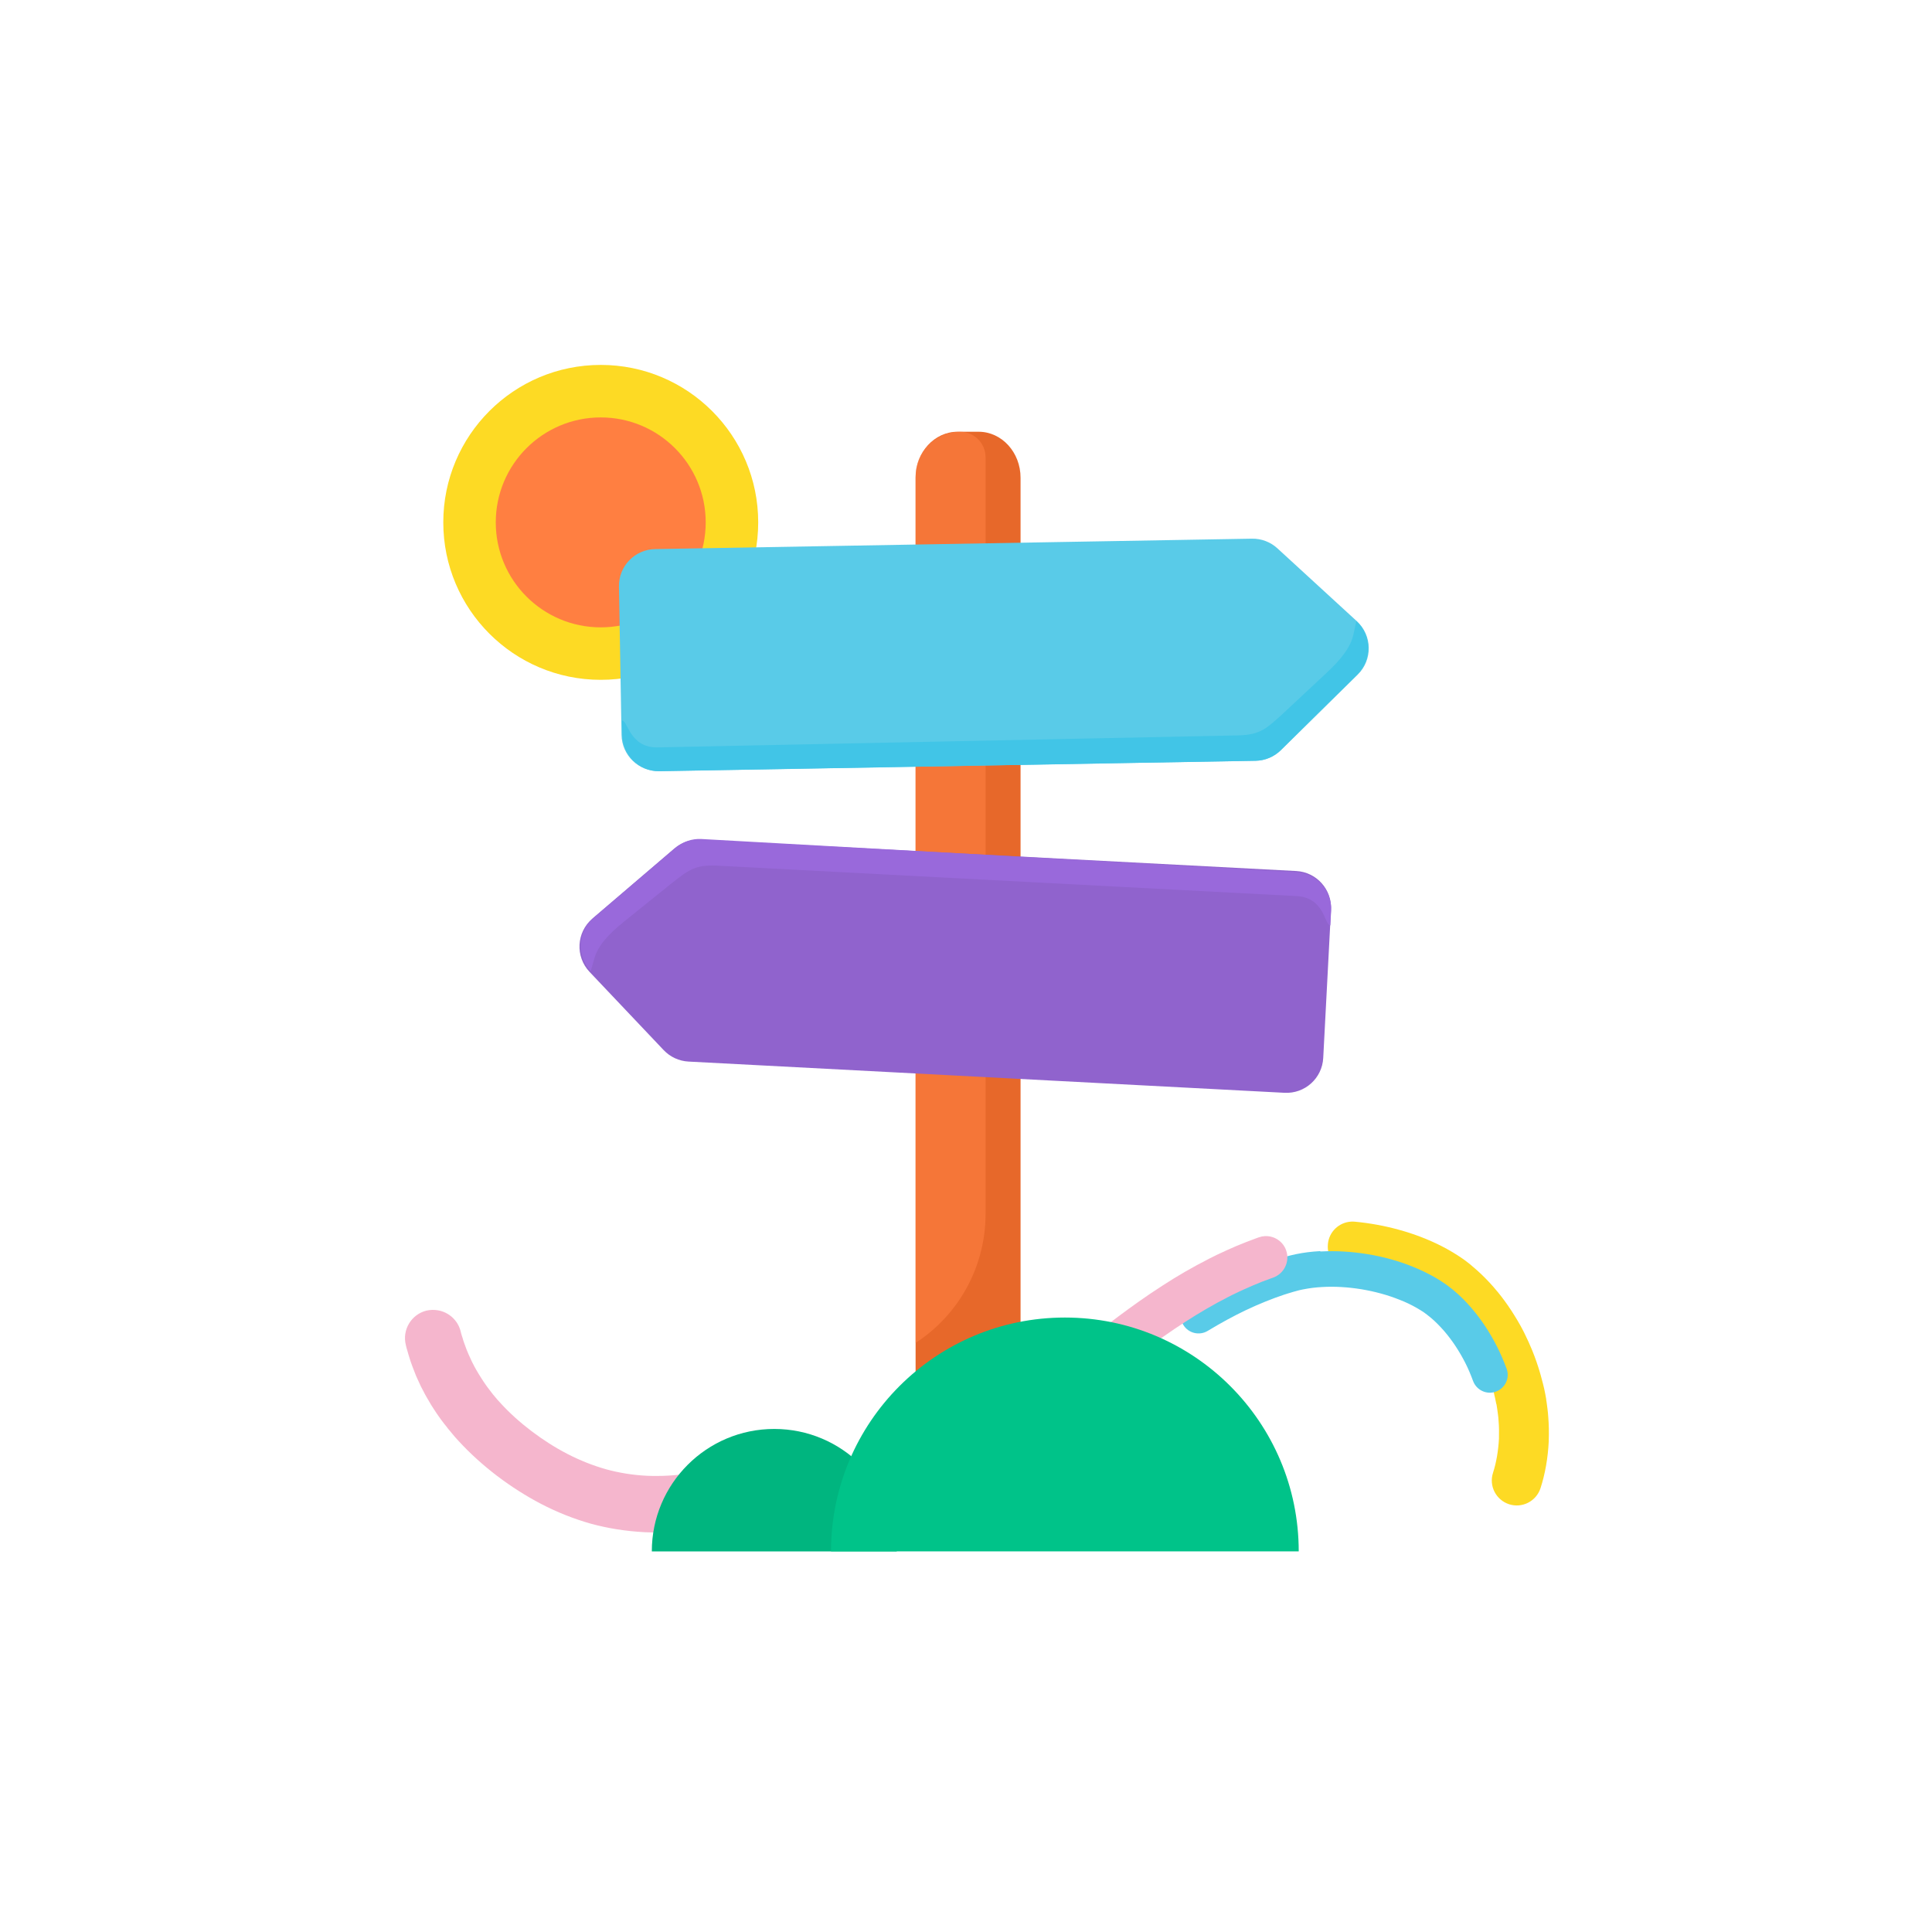 <svg width="92" height="92" viewBox="0 0 92 92" fill="none" xmlns="http://www.w3.org/2000/svg">
<path d="M43.6 22.75C43.6 21.54 44.495 20.559 45.599 20.559H46.599C47.703 20.559 48.598 21.54 48.598 22.75V73.044H43.6L43.6 22.75Z" fill="#E7682A"/>
<path d="M43.6 22.672C43.6 21.505 44.546 20.559 45.713 20.559C46.386 20.559 46.932 21.104 46.932 21.778V57.811C46.932 60.289 45.678 62.598 43.6 63.947V63.947L43.6 22.672Z" fill="#FF7F41" fill-opacity="0.6"/>
<path d="M64.346 58.172C64.405 58.169 64.464 58.17 64.523 58.176C65.225 58.243 65.93 58.37 66.616 58.56C67.338 58.758 68.023 59.021 68.652 59.342C69.006 59.523 69.339 59.723 69.644 59.934L69.649 59.938C69.724 59.989 69.805 60.048 69.895 60.12L69.994 60.197C70.027 60.222 70.06 60.252 70.094 60.282L70.132 60.316C70.151 60.333 70.165 60.346 70.184 60.359C70.231 60.397 70.288 60.449 70.35 60.504L70.55 60.689C70.818 60.947 71.072 61.219 71.305 61.506L71.315 61.515C71.562 61.819 71.772 62.107 71.96 62.397L71.964 62.401C72.191 62.752 72.365 63.047 72.512 63.329L72.582 63.466L72.761 63.842C72.781 63.886 72.797 63.926 72.817 63.966C72.864 64.073 72.915 64.188 72.967 64.316C73.118 64.685 73.237 65.046 73.32 65.323L73.33 65.359C73.342 65.399 73.353 65.434 73.364 65.475C73.397 65.595 73.436 65.734 73.471 65.877C73.477 65.9 73.482 65.922 73.488 65.944C73.5 66.002 73.517 66.07 73.535 66.141L73.584 66.379C73.602 66.473 73.615 66.554 73.629 66.631L73.631 66.676C73.632 66.698 73.638 66.721 73.644 66.748C73.651 66.806 73.664 66.874 73.672 66.95L73.673 66.964C73.675 67 73.682 67.04 73.688 67.076C73.704 67.203 73.72 67.342 73.728 67.496C73.754 67.821 73.764 68.17 73.75 68.597L73.751 68.619C73.712 69.424 73.579 70.184 73.357 70.867C73.154 71.49 72.483 71.833 71.86 71.63C71.237 71.427 70.893 70.756 71.096 70.133C71.252 69.649 71.346 69.104 71.379 68.513C71.388 68.181 71.383 67.914 71.362 67.684L71.36 67.648C71.356 67.562 71.346 67.463 71.332 67.359C71.325 67.319 71.323 67.278 71.316 67.237C71.314 67.206 71.308 67.17 71.301 67.129C71.295 67.098 71.294 67.071 71.287 67.039L71.281 66.999C71.274 66.949 71.266 66.9 71.26 66.868L71.25 66.846L71.202 66.613C71.195 66.577 71.184 66.537 71.177 66.501C71.171 66.469 71.161 66.438 71.154 66.407L71.154 66.393C71.136 66.308 71.108 66.214 71.08 66.116C71.069 66.08 71.058 66.04 71.047 66.004C70.976 65.777 70.884 65.487 70.77 65.216L70.759 65.185C70.733 65.114 70.692 65.03 70.656 64.941C70.635 64.897 70.62 64.857 70.599 64.813L70.462 64.53L70.407 64.428C70.296 64.216 70.161 63.983 69.978 63.698C69.835 63.479 69.674 63.261 69.48 63.017C69.305 62.804 69.113 62.601 68.918 62.412L68.746 62.253C68.727 62.236 68.698 62.21 68.665 62.184C68.641 62.163 68.618 62.146 68.594 62.125C68.585 62.116 68.57 62.103 68.561 62.095C68.551 62.086 68.547 62.082 68.537 62.073L68.428 61.988C68.39 61.959 68.339 61.925 68.282 61.883L68.277 61.878C68.061 61.727 67.831 61.589 67.571 61.458C67.086 61.211 66.554 61.008 65.988 60.851C65.431 60.699 64.863 60.593 64.303 60.541C63.651 60.48 63.167 59.898 63.233 59.246C63.283 58.654 63.767 58.202 64.346 58.172Z" fill="#FDDA24"/>
<path d="M62.916 59.593C63.626 59.556 64.358 59.599 65.104 59.719C65.867 59.842 66.594 60.044 67.271 60.317C67.632 60.461 67.977 60.629 68.294 60.807L68.304 60.811C68.383 60.857 68.458 60.903 68.533 60.949L68.561 60.965C68.58 60.978 68.603 60.99 68.622 61.008C68.674 61.041 68.725 61.075 68.787 61.117L68.796 61.121C68.862 61.167 68.942 61.222 69.018 61.286C69.027 61.29 69.032 61.299 69.041 61.303C69.065 61.324 69.103 61.35 69.141 61.379L69.235 61.456C69.515 61.691 69.788 61.962 70.044 62.257C70.29 62.539 70.519 62.844 70.731 63.164C70.933 63.471 71.122 63.797 71.294 64.137C71.456 64.455 71.601 64.796 71.743 65.174C71.907 65.614 71.679 66.103 71.238 66.266C70.798 66.43 70.31 66.202 70.146 65.761C70.03 65.445 69.911 65.166 69.779 64.906C69.638 64.627 69.478 64.354 69.311 64.1C69.143 63.846 68.958 63.602 68.765 63.376C68.562 63.147 68.356 62.935 68.143 62.756L68.048 62.679C68.038 62.671 68.029 62.667 68.02 62.658C68.005 62.645 67.987 62.633 67.972 62.62L67.968 62.615C67.93 62.586 67.878 62.548 67.826 62.51L67.798 62.488C67.779 62.476 67.746 62.455 67.713 62.434C67.685 62.417 67.662 62.4 67.633 62.384C67.573 62.346 67.512 62.308 67.451 62.275C67.203 62.134 66.933 62.003 66.642 61.892C66.081 61.667 65.469 61.5 64.829 61.393C64.189 61.29 63.561 61.251 62.955 61.287C62.643 61.303 62.346 61.342 62.063 61.398L62.059 61.398C61.937 61.422 61.803 61.452 61.642 61.501L61.62 61.507C61.606 61.512 61.593 61.517 61.58 61.518L61.419 61.567C61.388 61.578 61.357 61.589 61.325 61.595C61.281 61.611 61.231 61.623 61.187 61.639L61.182 61.639C60.567 61.843 59.937 62.099 59.313 62.395C58.738 62.67 58.147 62.991 57.514 63.373C57.114 63.617 56.591 63.49 56.348 63.09C56.104 62.69 56.231 62.166 56.631 61.923C57.312 61.511 57.947 61.165 58.579 60.859C59.265 60.533 59.958 60.252 60.635 60.026C60.697 60.005 60.755 59.988 60.818 59.967C60.845 59.956 60.871 59.95 60.898 59.94L61.063 59.89C61.099 59.879 61.139 59.868 61.184 59.852C61.385 59.796 61.559 59.755 61.73 59.719C62.084 59.646 62.463 59.599 62.852 59.578C62.875 59.595 62.893 59.594 62.916 59.593Z" fill="#59CBE8"/>
<path d="M20.849 62.395C21.359 62.48 21.8 62.86 21.934 63.392L21.962 63.506L21.995 63.615C22.006 63.648 22.016 63.681 22.027 63.709C22.04 63.753 22.053 63.802 22.066 63.846C22.081 63.884 22.09 63.922 22.105 63.956C22.147 64.077 22.19 64.194 22.226 64.288L22.23 64.294C22.244 64.333 22.264 64.372 22.278 64.411C22.288 64.444 22.308 64.483 22.315 64.5L22.327 64.523L22.452 64.799C22.459 64.82 22.479 64.855 22.499 64.895C22.514 64.928 22.534 64.963 22.55 64.992C22.562 65.014 22.574 65.032 22.581 65.054C22.605 65.1 22.624 65.139 22.641 65.163L22.653 65.186L22.798 65.433C22.81 65.456 22.834 65.496 22.864 65.538C22.884 65.572 22.905 65.602 22.925 65.636L22.934 65.648C22.987 65.735 23.058 65.84 23.133 65.947C23.159 65.982 23.184 66.017 23.209 66.053L23.218 66.065C23.23 66.082 23.256 66.113 23.281 66.148C23.302 66.177 23.324 66.202 23.345 66.231C23.366 66.261 23.388 66.285 23.409 66.315C23.435 66.35 23.461 66.381 23.473 66.398C23.512 66.446 23.552 66.489 23.59 66.537C23.664 66.628 23.738 66.713 23.8 66.775L23.822 66.8C24.256 67.278 24.758 67.73 25.311 68.15C25.869 68.571 26.442 68.937 27.011 69.23C27.613 69.543 28.233 69.787 28.858 69.965C29.489 70.138 30.147 70.243 30.806 70.275C31.472 70.303 32.143 70.265 32.799 70.167C33.46 70.064 34.124 69.915 34.782 69.714C35.493 69.5 36.242 69.901 36.46 70.613C36.674 71.324 36.273 72.073 35.561 72.291C34.783 72.53 33.99 72.709 33.201 72.827C32.369 72.953 31.525 72.999 30.684 72.962L30.674 72.96C29.814 72.915 28.958 72.782 28.138 72.557L28.128 72.555C27.325 72.327 26.53 72.012 25.765 71.614C25.063 71.247 24.358 70.802 23.68 70.288C22.998 69.769 22.38 69.208 21.839 68.619C21.72 68.495 21.616 68.369 21.525 68.26C21.495 68.224 21.46 68.182 21.43 68.145C21.364 68.072 21.309 68 21.267 67.941C21.249 67.923 21.237 67.9 21.22 67.882L21.198 67.857C21.18 67.839 21.168 67.816 21.151 67.797C21.108 67.743 21.052 67.672 20.993 67.589C20.972 67.56 20.952 67.525 20.926 67.495C20.833 67.365 20.733 67.218 20.63 67.055C20.619 67.033 20.601 67.014 20.589 66.992C20.548 66.927 20.502 66.858 20.459 66.777L20.317 66.535C20.26 66.443 20.218 66.353 20.178 66.278L20.139 66.204C20.127 66.181 20.115 66.159 20.103 66.136C20.067 66.073 20.029 65.994 19.987 65.898L19.873 65.651C19.826 65.555 19.794 65.471 19.768 65.404C19.762 65.383 19.75 65.36 19.743 65.338C19.669 65.159 19.61 64.988 19.556 64.839C19.542 64.8 19.528 64.761 19.519 64.724L19.509 64.691C19.484 64.619 19.465 64.548 19.441 64.472C19.435 64.445 19.424 64.417 19.419 64.39L19.359 64.188L19.325 64.047C19.145 63.326 19.584 62.594 20.3 62.412C20.484 62.37 20.672 62.365 20.849 62.395Z" fill="#F5B6CD"/>
<path d="M60.23 58.863C60.674 58.84 61.096 59.108 61.246 59.544C61.432 60.074 61.15 60.656 60.616 60.843L60.482 60.89L60.073 61.043L59.669 61.21L59.27 61.385L58.991 61.513C58.885 61.564 58.77 61.62 58.655 61.675C58.593 61.706 58.536 61.736 58.474 61.767C57.785 62.12 57.108 62.514 56.45 62.939C55.055 63.837 53.748 64.863 52.634 65.756C52.195 66.105 51.552 66.035 51.202 65.595C50.852 65.155 50.923 64.512 51.363 64.163C52.516 63.241 53.87 62.176 55.344 61.228C56.054 60.765 56.798 60.336 57.553 59.951L57.571 59.941C57.628 59.911 57.686 59.885 57.743 59.855C57.871 59.789 58.004 59.724 58.146 59.662L58.442 59.524L58.89 59.328L59.343 59.145L59.801 58.972L59.948 58.919C60.041 58.886 60.136 58.868 60.23 58.863Z" fill="#F5B6CD"/>
<path d="M28.607 32.373C24.466 32.373 21.109 29.016 21.109 24.875C21.109 20.734 24.466 17.377 28.607 17.377C32.748 17.377 36.105 20.734 36.105 24.875C36.105 29.016 32.748 32.373 28.607 32.373Z" fill="#FDDA24"/>
<path d="M28.607 29.874C25.846 29.874 23.608 27.636 23.608 24.876C23.608 22.115 25.846 19.877 28.607 19.877C31.367 19.877 33.605 22.115 33.605 24.876C33.605 27.636 31.367 29.874 28.607 29.874Z" fill="#FF7F41"/>
<path d="M60.831 26.113C60.5 25.808 60.064 25.643 59.615 25.651L31.197 26.147C30.228 26.164 29.457 26.963 29.474 27.931L29.597 34.999C29.614 35.967 30.413 36.738 31.381 36.721L59.799 36.225C60.249 36.217 60.678 36.037 60.999 35.722L64.655 32.123C65.37 31.419 65.35 30.26 64.611 29.581L60.831 26.113Z" fill="#59CBE8"/>
<path fill-rule="evenodd" clip-rule="evenodd" d="M29.62 34.314L29.632 34.999C29.648 35.97 30.446 36.742 31.412 36.725L59.783 36.228C60.232 36.221 60.661 36.04 60.981 35.724L64.631 32.118C65.345 31.413 65.325 30.252 64.587 29.572L64.444 30.236C64.267 31.052 63.403 31.812 63.167 32.045L61.04 34.031C60.224 34.775 59.94 35.023 58.735 35.023L31.287 35.591C29.975 35.591 29.904 34.314 29.62 34.314Z" fill="#41C5E7"/>
<path d="M32.107 40.408C32.449 40.116 32.889 39.966 33.339 39.989L61.722 41.477C62.689 41.528 63.432 42.353 63.381 43.32L63.011 50.379C62.961 51.346 62.136 52.089 61.169 52.038L32.785 50.551C32.336 50.527 31.913 50.332 31.604 50.006L28.076 46.282C27.385 45.553 27.446 44.395 28.209 43.743L32.107 40.408Z" fill="#9063CD"/>
<path fill-rule="evenodd" clip-rule="evenodd" d="M63.348 44.067L63.387 43.383C63.441 42.414 62.702 41.585 61.737 41.532L33.406 39.953C32.958 39.928 32.517 40.077 32.175 40.369L28.271 43.698C27.507 44.349 27.442 45.509 28.129 46.241L28.319 45.589C28.556 44.788 29.473 44.094 29.725 43.879L31.992 42.053C32.86 41.37 33.161 41.144 34.363 41.232L61.779 42.672C63.088 42.768 63.065 44.047 63.348 44.067Z" fill="#9969DB"/>
<path d="M42.702 73.877C42.702 70.655 40.091 68.045 36.87 68.045C33.65 68.045 31.039 70.656 31.039 73.877H42.702Z" fill="#00B57F"/>
<path d="M61.844 73.875C61.844 67.726 56.858 62.74 50.709 62.74C44.559 62.74 39.573 67.726 39.573 73.875L61.844 73.875Z" fill="#00C389"/>
</svg>
